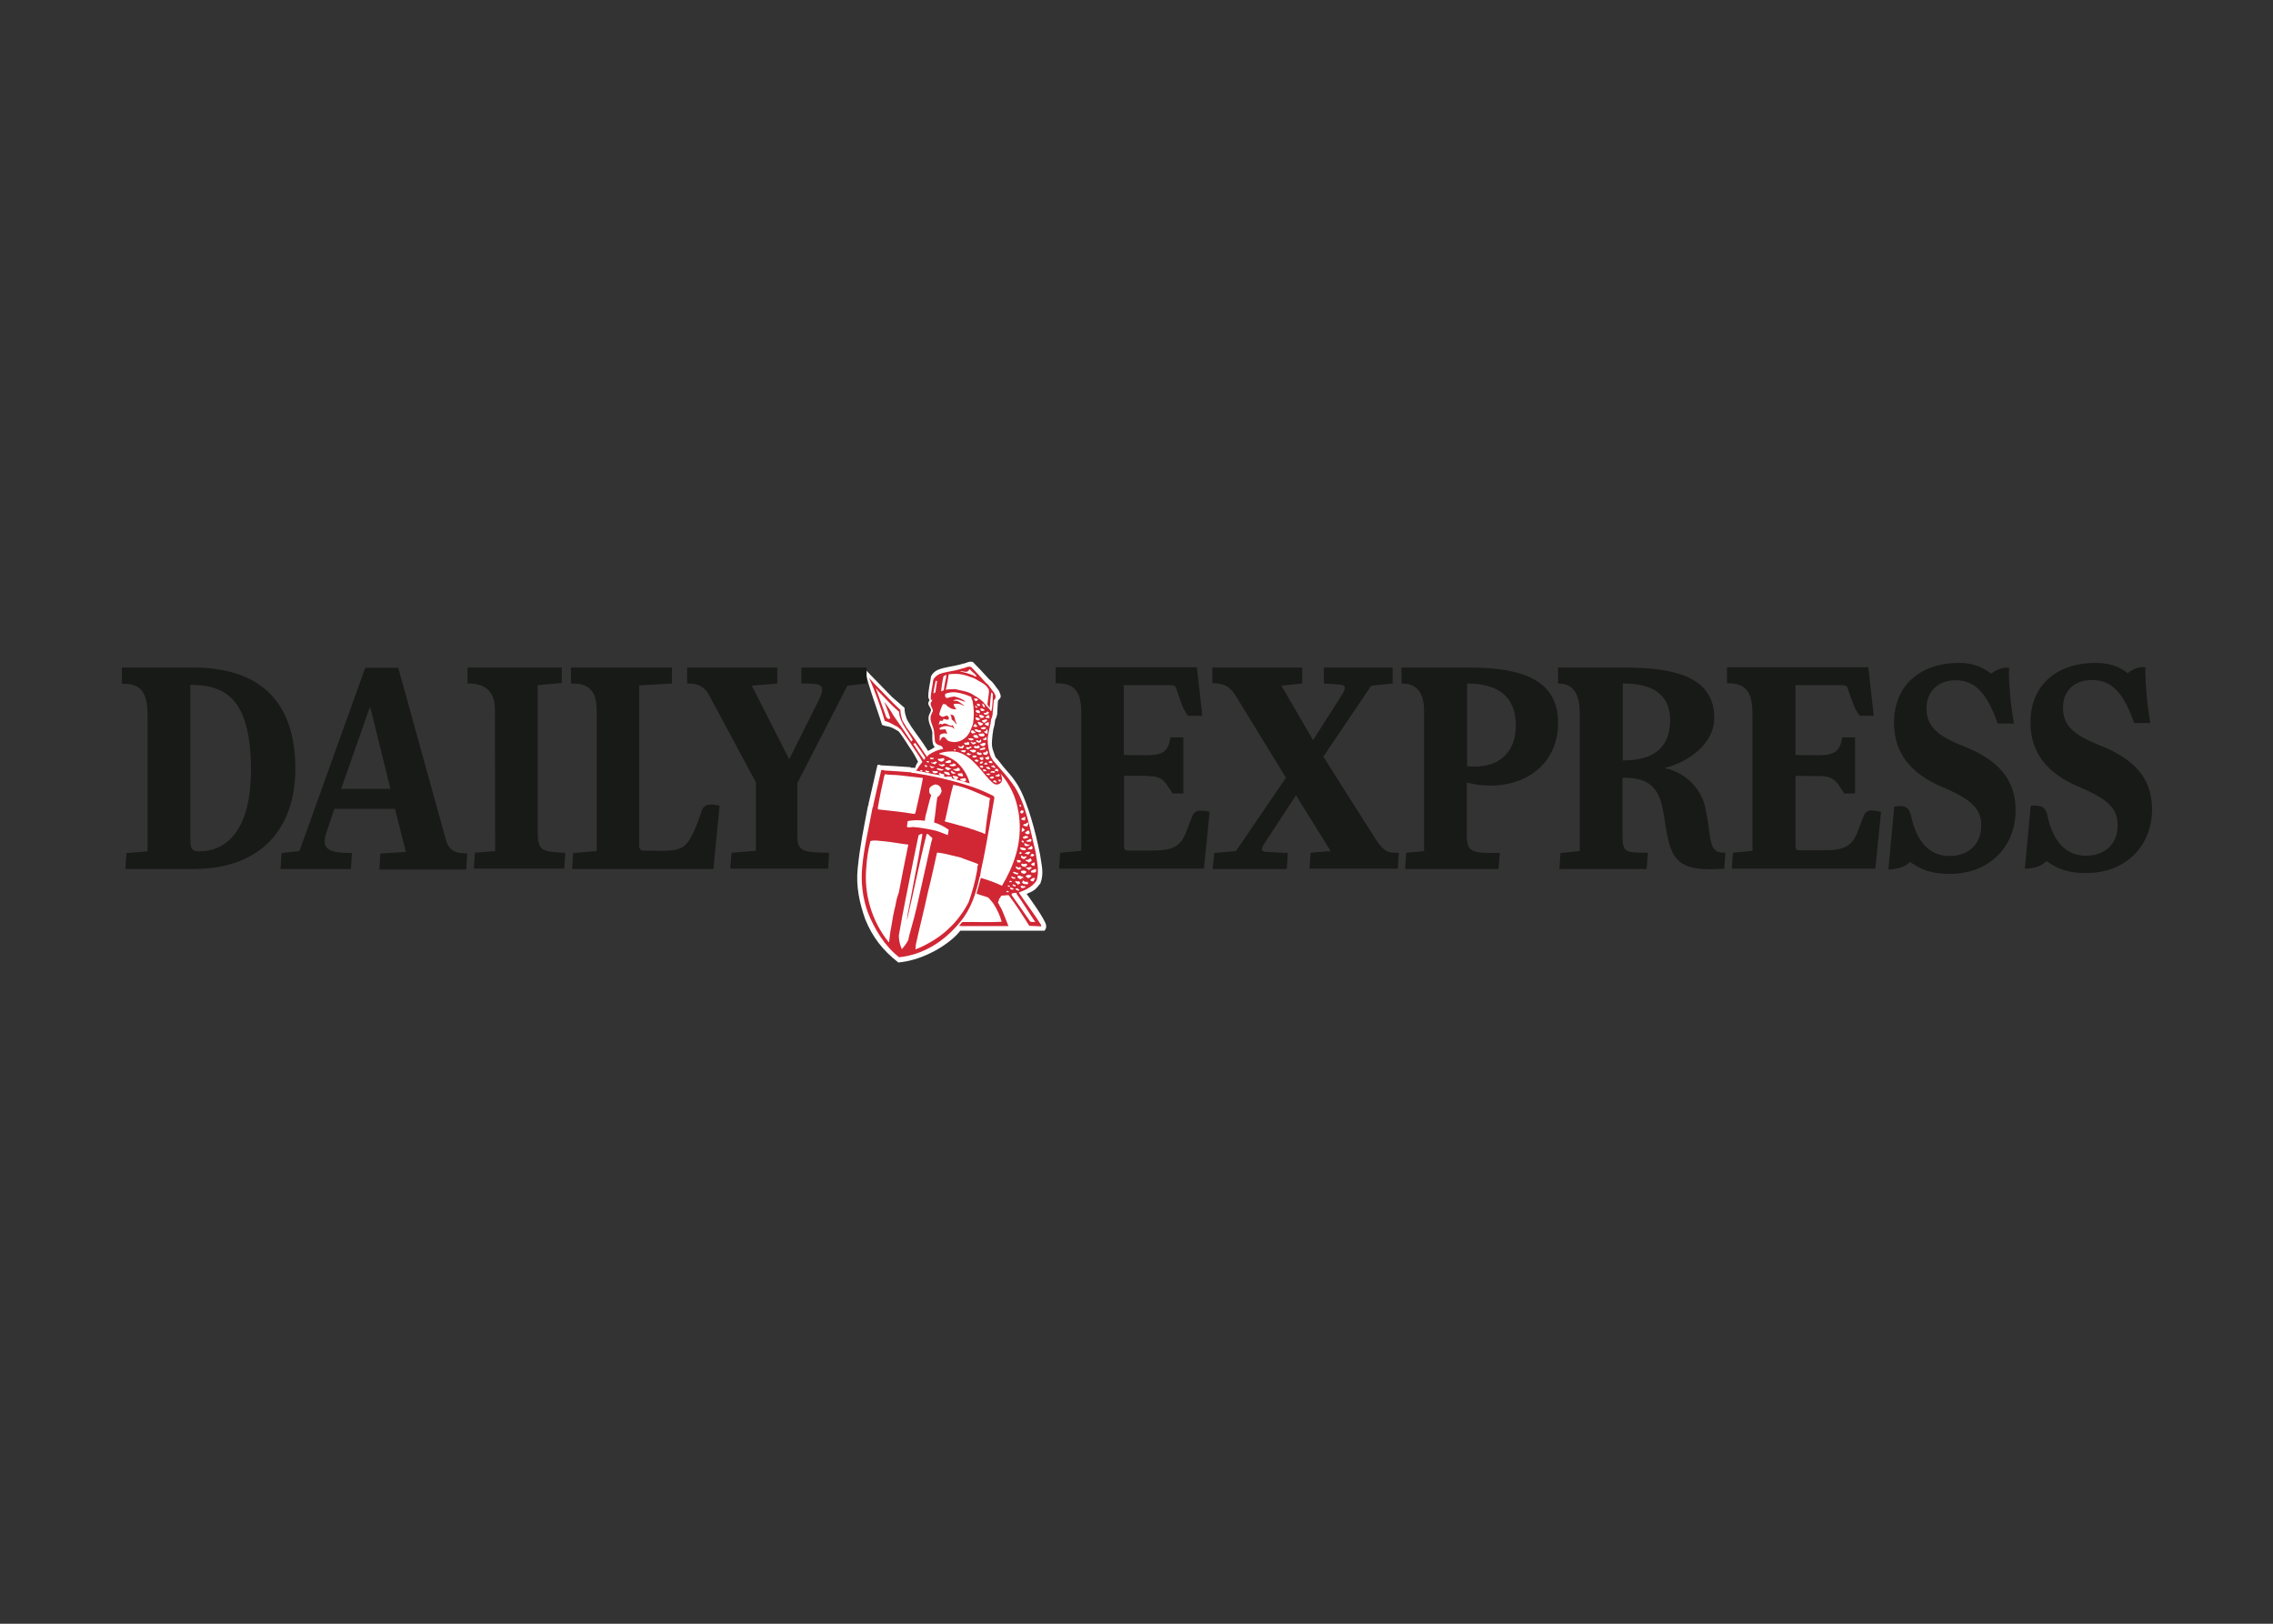<svg clip-rule="evenodd" fill-rule="evenodd" stroke-linejoin="round" stroke-miterlimit="2" viewBox="0 0 560 400" xmlns="http://www.w3.org/2000/svg"><rect x="0" y="0" width="560" height="400" fill="#333333" stroke="none"/><g fill-rule="nonzero" transform="matrix(.667 0 0 .667 -19.34 7.03)"><g fill="#181a17"><path d="m780.7 287c2.8 0 3.9.9 4.6 3.8 1.9 8.8 6.3 14.7 14.2 14.7 7.1 0 11.7-4.4 11.7-11.3 0-5.7-2.9-9.3-14-14-12-5-18.2-12.6-18.2-24 0-13.5 9.5-21.9 24-21.9 4.7 0 8.7 1.1 11.9 3.8l.2-.2c.9-.7 1.9-1.2 3-1.6s2.2-.6 3.4-.4c0 0-.3 2.6.4 10.3.3 3.5.8 6.9 1.4 10.3h-6c-3.9-11.2-8.3-15.9-15.6-15.9-6.3 0-10.7 3.8-10.7 10.2s3.7 10 13.3 13.8c13 5.1 19.6 12.2 19.6 23.8 0 13.5-9.7 23.4-24 23.5-6.7.1-10.7-1.4-15-4.4l-.2.2c-.9.8-1.9 1.4-3 1.8-1.6.5-3.2.8-4.8.8l2.2-23.3z"/><path d="m730.3 287.1c2.8 0 3.9.8 4.6 3.8 1.9 8.8 6.3 14.7 14.2 14.7 7.1 0 11.7-4.4 11.7-11.3 0-5.7-2.9-9.3-14-14-12-5-18.2-12.6-18.2-24 0-13.5 9.5-22 24-22 4.3-.1 8.5 1.3 11.9 4 .1-.1.1-.1.2-.2.9-.7 1.9-1.2 3-1.6s2.2-.6 3.4-.4c0 0-.3 2.6.4 10.3.3 3.5.8 6.9 1.4 10.3h-6c-3.9-11.1-8.3-16-15.6-16-6.3 0-10.7 4-10.7 10.4s3.7 10 13.3 13.8c13 5.1 19.6 12.2 19.6 23.8 0 13.5-9.7 23.4-24 23.5-6.7.1-10.7-1.4-15-4.4l-.2.2c-.9.8-1.9 1.4-3 1.8-1.6.5-3.2.8-4.8.8l2.2-23.3h1.6"/><path d="m700.9 276.1c3.9 0 5.5.9 7.1 3.1.7 1 1.4 2 2 3l.2.3h4v-20.7h-4.8v.5c-1 4.7-2.6 6.1-9.3 6.1l-7.9-.1v-25.8h16.7c2 0 2.4.4 2.6 1.2.5 1.5.7 2.3 1.8 5.1.6 1.8 1.5 3.5 2.6 5h5.2l-2-17.9h-52.2v5.9h.2c6.1 0 9.2 2.4 9.2 11.2v50.7l-7.2.7-.4 5.9h53l2.1-21c-1.1-.3-2.3-.5-3.5-.5-1.2-.1-2.3.6-2.8 1.7-.5 1.3-1.3 3.4-2.5 6.5-2.1 5.1-4.9 6.5-12.6 6.5h-8.8c-1.2 0-1.4-.6-1.4-1.7v-25.8z"/><path d="m628.9 241.9c10.7 0 17 4.3 17 13.5 0 11-7.2 14.9-17.2 14.9h-.3v-28.5h.5m30.2 47c-1.3-7.8-7.3-14-15.1-15.6 0 0 0-.1.2-.2 8.4-2.1 18-8.8 18-18.4 0-14.2-12.8-18.6-33-18.6h-24.7v5.9h.3c5.1 0 7.7 3.7 7.7 10.8v51.1l-7.1.7-.4 5.9h32.2l.5-6h-.7c-8 0-8.7-.2-8.7-7.1v-20.6c.1 0 .3.1.4 0 8.3 0 12.5 2.9 14.2 10.4.8 3.3 1 6.2 1.8 10.2 1.9 10.2 5.3 13.2 16.3 13.2 1.1 0 1.8-.1 2.6-.1 1 0 2.3-.1 2.3-.1l.4-5.9c-4 0-5-1.2-5.8-6.8-.7-5-.8-5.7-1.4-8.8"/><path d="m546.7 241.9c5.8 0 8.4 3.5 8.3 10.6v51.3l-6.6.6-.4 6h34.5l.5-5.9h-2c-9.6 0-10.3-.8-10.2-8.3v-17.8c.1.1.3.2.4.2 17.2 4.1 33.3-4.5 33.3-22.2 0-15.7-13-20.4-33-20.4h-24.9zm24.4 0c10.6 0 17.8 4.4 17.8 15.4 0 10.9-7.2 16.1-17.5 15.2-.2 0-.4 0-.5-.1v-30.5z"/><path d="m518 241.9v-5.9h25.4v5.9l-7.9.8-17.7 26.2s17 26.9 19.2 30.3c2.4 3.8 4.2 5.2 7 5.2h1.7l-.4 5.9h-32.6l.4-5.9 7.4-.6-12.8-20.6s-9.6 14.6-11.5 17.5c-1.7 2.6-1.5 3.4 1.1 3.4l7.4.4-.4 5.9h-27.4l.6-5.9 8-.7 18.5-27.1s-15.8-25.7-18.7-30.5c-2-3.2-4.3-4.4-8.5-4.4v-5.8h33.2v5.9l-7.7.8 11.7 20.1 10.9-17.1c1.4-2.2 1.1-3.2-1-3.4z"/><path d="m452.8 276.1c3.9 0 5.5.8 7.1 3.1.7 1 1.4 2 2 3l.2.3h4v-20.7h-4.8v.5c-1 4.7-2.6 6.1-9.3 6.1l-7.9-.1v-25.8h16.4c2 0 2.6.2 2.9 1 .5 1.5.8 2.5 1.8 5.3.6 1.8 1.5 3.5 2.6 5h5.3l-2-17.9h-52.2v5.9h.3c6.1 0 9.2 2.3 9.2 11.1v50.8l-7.8.7-.4 5.9h53.5l2.1-21c-1.1-.3-2.3-.5-3.5-.4-1.2-.1-2.3.6-2.8 1.7-.5 1.3-1.3 3.4-2.5 6.5-2.1 5.1-4.9 6.5-12.6 6.5h-8.8c-1.2 0-1.4-.6-1.4-1.7v-25.9h8.6"/></g><g><path d="m360.9 345c-5.9-4.6-9.6-9.4-12.3-16-2.1-5.9-3.5-12.2-2.8-18.8.8-8.1 2.3-15.2 3.8-23.1.4-.4.1-1.1.4-1.6 1-4.5 2.1-9 3.1-13.5.4-.1.9-.1 1.3 0l-.5.1c3.7.2 7.5.4 11.3.7.2.2.6.3.9.2l.9.1c.2-.8.6-1.6 1.1-2.3-1-2-2.1-3.9-3.4-5.7 0 0-3.2-5.1-3.9-5.6-.8-.5-1.6-.9-2.4-1.3-1-.5-2.1-.4-3.6-1-1.8-6-4.8-13.3-6.4-20.7l2.3 2.4 7.8 8 4.6 4c0 1.2.2 2.3.6 3.4.3 1.3 1.2 2.2 1.8 3.4 2.6 3.8 3.9 5.3 6.3 9.1.9-.4 1.8-.9 2.5-1.5-1.3-.7-.9-5.2-.9-5.2-.3-2.3-2.2-4.4-1.1-6.9.3-.5.5-1 .6-1.5-.2-1.3-1.8-2.1-.6-3.5.1-.2-.4-.9-.4-1.2-.1-2.7.7-5.2 1-7.8.5-1 1.4-1.8 2.4-2.3 2.6-1.1 5.9-1.3 8.6-2.1.2.2.3-.2.5-.2 1.4 0 2.6-1.2 4-.6 2.1 2.1 4.1 4.3 6.1 6.5 1.5 1 2.2 2.6 3.4 4 .3.7 1 1.9.6 2.7l-.9 1.1-.3 5.2c-.3.5-.2 1.1-.6 1.5v.3l-.1-.1c-.1 1.2-.3 2.4-.7 3.6-.2 1.3-.4 2.8-.5 4.3-.2 2.6.5 3.7 1.3 6 .6.6 1.8 2.1 2.7 3.3 1.2 1.6 4.3 4.3 6.7 9.2s5.2 13.8 7.1 23.7c.5 3.8 1.5 6.6.1 10.4-1.9 2.5-2.5 2.8-5.1 3.9 0 0 7.2 9.8 7.2 11.7.1.7-.1 1.3-.6 1.9h-31.1c-3.4 4.5-13 10.8-22.6 11.7" fill="#fff"/><g fill="#d12634"><path d="m381.3 253.9c-.2-.6-.8-.2-1.1-.6v.1l-.2-.1c.3.5.5 1.1.5 1.8.4.5.9.6 1.2 1.2.2.1.4.5.6.6.1-.1 0-.3 0-.4-.7-.7-.4-1.8-1-2.6z"/><path d="m398.8 320.3c.8-.1 1.5-.2 2.3-.2 0-.1 0-.1.1-.1 0 .2.3.1.4.1 2.7 3.6 5.2 7.5 7.6 11.3 1.4 0 3 .2 4.4.2 0-.2 0-.4-.1-.6-2.5-4-5.5-7.9-8.2-11.9 2.4-.9 4.9-2 6.5-4.3 1.3-3.5.1-7.4-.3-10.8-2.1-8.3-3.3-16.9-7.8-24.1-.3-.2-.4-.4-.5-.7l-1.9-2.5c-1.7-2.1-3.5-4-5.1-5.9-.6-.5-.7-1.2-1.2-1.7-.8-2.2-1.2-4.5-1.2-6.8.1-1.4.5-2.7.7-3.9.3-1.1.5-2.2.6-3.3v.1-.2c.4-.4.3-1 .5-1.4l.5-5.5.5-.6c.4-.8-.1-1.6-.4-2.2-1.1-1.2-1.7-2.7-3-3.6-1.8-2-3.6-4-5.5-5.9-1.3-.5-2.3.6-3.6.6-.2 0-.3.3-.5.2-2.5.8-5.4.9-7.8 1.9-.9.5-1.7 1.2-2.1 2.1-.2 2.3-1 4.7-.9 7.1 0 .3.4.3.5.2 0 .2 0 .4-.2.6-1 1.2.4 2.3.5 3.5-.1.3-.2.6-.4.7h.1c-.1.2-.1.4-.3.6-1 2.3.8 4.2 1 6.3l.3 3.3c0 1.4 1.5 1.8 2.5 2.1-.1.3.2.2.3.4 0 .3.4.5.2.8l-.2-.1c-1.6.3-3.1.9-4.5 1.8-.6.2-.9.9-1.4 1.1v-.1c.1-.3-.3-.6-.5-.9-2.2-3.5-4.6-6.7-7-10.1-.5-1.1-1.4-1.9-1.6-3.1-.3-1-.5-2.1-.5-3.1l-2.5-2.4-7.1-7.3-2-2.2c2.3 5.2 4.2 10.5 5.8 15.9 1.4.4 2.7 1.1 3.9 1.8.8.2 1.3.9 2 1.4l3.5 4.9c1.5 2.4 3.3 4.6 4.5 7.1-.9 1-1.6 2.1-2.3 3.2 3.1.5 6.3 1.3 9.3 1.8l-.4-.1c-.2-.1-.5-.4-.5-.7.2-.3.4 0 .7.1-.1-.1-.2-.2-.2-.3h.1c.3.6 1 .3 1.4.6 0 .3 0 .5-.3.6.4.2.8.3 1.3.4l-.2-.2c.5-.2 1 .1 1.6 0 .3 0 .6.3.3.6.5.1 1 .3 1.5.5-.4-.2-1.1-.8-1.1-1.4h.5c.5.2 1.1.1 1.5.5.1.5-.4.6-.7.9 1.7.4 3.4.9 5 1.4-.8-3.1-2.6-6-5.1-8.1-1.8-1.3-3.9-2.3-6.1-2.7 0-.1-.1-.2 0-.3 1.4-.5 2.9-.7 4.3-.7 4-.2 7.3 2.6 9.9 5.5 2 2.1 3.7 4.8 6 6.5.9.4 1.9.2 2.5-.5.8-.8.3-1.9.1-2.9 0-.1-.2-.2-.2-.4 3.4 3.9 5.7 8.7 6.5 13.8.2.3 0 .6.2.9l.3 2.9c.6 8.9-2.3 16.8-6.5 23.8-2.5-1.2-5.1-2.1-7.8-2.9l-1.6 5.8c1.4.6 3 .9 4.4 1.5l1.7 2c1.4 2.1 2.5 4.4 3.2 6.9-4.9.3-9.6 0-14.5.1-.5.4-.8 1-1.3 1.4l1.2.1c.4-.1 1 .1 1.4 0h15.7c-.9-2.2-1.7-4.4-2.7-6.6-.5-.6-.7-1.4-1.2-2.1.2-.4.4-.8.4-1.3.4-.3.6-.8.8-1.2zm-24-49.5.4.2c-.3.1-.5.5-.8.7s-.9-.4-1.4-.4v-.4c.7.6 1.2-.4 1.8-.1zm-2-1.5 1.1.1c.2.5-.4.3-.6.5-.2-.1-.6.1-.7-.2s0-.4.2-.4zm-.7 1.4c.1.2 0 .4-.2.4-.3-.1-.7-.1-.7-.5.3-.1.7-.1.9.1zm-6.1-7.8c-.1.2-.3.3-.5.4v-.1c-2.1-3.2-4.3-6.4-6.5-9.5-1-1.8-2.2-3.5-3.4-5.1.7 2 1.6 4 2.2 6-.1.3-.3.4-.6.4h-.1c-.5-.3-.9-.8-1-1.4l-3.5-9.7-.3-.3c.3.2.7.4.8.8 2.6 2.7 5 5.4 7.8 7.8.4 0 .1.4.2.6.5 3.9 3.4 6.7 5.1 10.1.1 0-.1-.1-.2 0zm3.5 11.5c-.2-.1-.6-.1-.6-.4.2-.3.5 0 .8 0 .1.1-.1.2-.2.4zm.7-4.4c-1.3-1.8-2.6-3.8-3.8-5.7.1-.1.2-.4.4-.2-.1-.4.4-.2.5.1 1.2 1.6 2.4 3.4 3.5 5.1-.2.3-.2.8-.6.7zm.3 2c.4 0 .7.2 1.1.3-.3 0-.1.2-.2.4-.3.1-.7 0-.8-.3v-.1zm1.3 2.8c-.4-.2-.8-.2-1.1-.5l.2-.3c.4.2.9.1 1.4.4-.2.1-.2.3-.5.4zm1.1-1.8c-.2-.2-.4-.5-.6-.8.6.3 1.3.5 2 .5-.4.1-.9.7-1.4.3zm.8 1.9c.1-.2-.3-.1-.1-.4-.1-.1-.3-.2-.3-.4.6.2 1.3.2 1.9.2.3.1 0 .3.2.5-.5.3-1.2.3-1.7.1zm3.7-1c-.5.2-1.1.2-1.6 0-.3-.1-.5-.3-.8-.4 0-.3.3-.2.4-.4.4.3 1 .2 1.5.5.2 0 .3-.1.5 0zm2 1.9c-.6-.3-1.4-.4-1.7-1.1.1-.2.4-.4.6-.2.3.1.6.2.9.2.5-.2.3.6.7.7.1.4-.4.2-.5.4zm.2-2c-.5.4-.9-.2-1.3-.4s-.1-.5.2-.6c.7-.1 1.2.5 1.9.5-.1.3-.6.1-.8.5zm1.5 1.5c-.4-.2-.8-.4-.9-.9.1 0 .3-.4.5-.2.2.3.4.5.7.5.2.1.4.1.6.3-.1.2-.6.1-.9.3zm4.6 1.7.1.2c0 .1-.1.3 0 .4.1-.1.2 0 .2 0s-.2.3-.3.1c-.5.9-1.4-.1-2.1-.1.1-.1.2-.3.2-.5.7 0 1.3-.5 1.9-.1zm-1.5-2c.2.2.5.5.5.9l-.1.3c-.7-.1-1.6 0-1.9-.8.4-.6 1.1 0 1.5-.5zm-1-1.8h.1c.1.2.2.4.3.6-.1.5-.7.3-1 .5-.5-.1-.9-.2-1.4-.5-.1-.1-.1-.2-.1-.3.2-.1.6.2.8-.1.7.3.8-1 1.3-.2zm-2-1.8c.3.2.9.1.8.7.1.1.2 0 .4-.1-.7.5-1.6.6-2.4.3l-.3-.3c.3-.4 1.3 0 1.5-.6zm-2.7-.8c.1.1.4 0 .6-.2.3-.2.7-.2 1-.1l.2.2c.1.3-.1.6-.4.7-.6.1-1.3.1-1.8-.2zm-1.5 2c-.4-.4-1-.4-1.3-.8.3-.4.5.1.9.1s1-.5 1.4 0c0 .5-.7.4-1 .7zm.5-3.1.3-.2c.1.1-.2.1-.2.2s.3.4.2.7l-.9.6c-.6-.1-1.4-.3-1.5-1 .1-.2.3 0 .5-.1.6.1 1.1-.3 1.6-.2zm20.8 6.1-.1.4c-.2.5-.8.2-1.1.2-.1-.1-.4 0-.5-.2.1-.4.6-.1.8-.4.1 0 .2.1.3 0s-.1-.1-.1-.1c.3-.7.4.2.7.1zm-3.3-.8-.2-.3c.4-.3.8-.1 1.2-.3.2.1.5.2.5.5-.3.4-.9 0-1.5.1zm2.6-1.1c0 .2.1.3.2.5 0 .2-.2.1-.3.2l-.1-.1c-.4 0-.7-.1-1-.3v-.1c.3-.4.9-.8 1.2-.2zm-1.5-1.5c.3.2.5.6.5.9l-.1.1c-.2-.2-.5-.2-.7-.4-.3 0-.5-.1-.7-.3 0-.2.2-.2.3-.2.3.1.4-.4.7-.1zm-.6-1.4c-.1.2.1.5 0 .6-.4-.3-1.3.2-1.3-.7.1-.2.3.1.4-.1.2-.4.6 0 .9.2zm-1.3 1.9c.2-.1.1.1.2.2s.4.4.4.6c-.4.2-.8 0-1.1-.1-.1-.2-.4-.3-.5-.5.2-.4.7 0 1-.2zm-1.8-.9c.2-.2.3-.7.6-.5l.3-.3c.3.1.1.5.4.5l.1.2c-.4.3-.9 0-1.4.1zm2-2.4c0 .3-.2.6-.5.6h-.1c-.4 0-.7-.2-.9-.6.2-.5 1 0 1-.7.3 0 .3.4.5.7zm-.4-2c-.2.3-.4.7-.7.9-.5-.1-1.1 0-1.2-.7.2-.6 1.1.1 1.2-.6 0-.2.2-.3.3-.2.1 0 .2.1.2.2s-.1.3.2.4zm-7.4-5.2c.6-.1 1.3-.1 1.9.1 0 .1.3.2.1.3-.4.3-.9.4-1.4.2-.2-.3-.7-.3-.6-.6zm.4 2.3c-.7 0-1.5.3-1.9-.4 0-.3.3-.3.5-.4.2.1.4.1.5.1.1-.4.8-.4.8 0 0 .2.2.3.1.5zm3.9-11.6c-.5-.1-1.2-.1-1.5-.7.1-.1 0-.4.3-.5.4 0 .9.1 1.2.4zm1.2 1 .4.1c.1.2-.1.5-.3.5s-.7.3-1 .1c-.3-.3-.5-.6-.6-1 .5-.2 1-.1 1.5.2zm-2.2-.4c0 .1-.1.1-.3.1v-.3h.2zm-.6-2.9c-.1-.1-.2-.3-.1-.4s.5.3.5 0c0 .3.3.4.3.7-.4.1-.6-.2-.8-.4zm.3 3.8c.4.1.9.2 1.1.5 0 .1.3-.1.3.1s-.5.5-.8.6c-.1-.2-.3-.2-.5-.2-.2-.2-.5-.5-.3-.9zm1.7 1.9.4.3.3-.1c.1 0 .1.2.1.4-.3.2-.7.8-1.1.5-.5-.1-.5-.7-.9-1 .3-.7.7 0 1.2-.1zm-.3 2.8.5.4c-.2.1-.4.4-.7.5-.6-.3-1.6-.2-1.8-1.1.5-.2 1-.1 1.4.3zm1.5 1.5.2.3c-.1.2-.2.4-.4.5-.4.1-.9.1-1.4-.1-.1-.3-.7-.3-.4-.7.6-.2 1.2-.3 1.9-.2zm-2.6.4c0 .4.5.5.6.8-.4.3-.9.3-1.4.1-.2-.2-.7-.4-.6-.7.3-.4.9-.2 1.3-.3zm.3 2c.1.2.4.1.5.1s.3-.5.6-.5c.1.1 0 .3.2.4 0 .4-.4.8-.8.8-.4-.1-1-.2-1.2-.7.1-.2.5-.4.6-.2zm1 1.2c.5 0 1-.5 1.6-.4l.2.3c.1.3-.2.6-.4.8-.4.2-.9.2-1.2-.1-.2-.2-.6-.4-.2-.7zm1.5-1.3c-.3-.1-.6-.3-.7-.6.2-.1.4.1.6-.1s.4-.5.7-.5c.2.3-.1.6.1.8 0 .5-.5.1-.8.3zm-.2-3.2c.2-.1.4-.2.6-.2l.4-.7c.4.1.2.6.3.9-.1.3.1.7-.2.8-.4-.3-1-.4-1.2-.8zm-.1-.8c-.4-.2-.9-.1-1.2-.5.3-.3.6-.2 1-.4.4-.1.8.1 1.1.4-.2.2-.7.3-1 .5zm-.8-3.2c.3-.3.7-.3 1.2-.4.2-.6.5.2.9 0 .1.1 0 .1 0 .2l-1 .9c-.5-.1-.9-.4-1.1-.8zm.7-2.6c.1 0 .2-.1.2-.2s-.3-.2-.3-.2c.3.1.7.1 1.1 0 .1-.1.1-.3.1-.4.4 0 .8 0 .9.4-.1.3-.5.5-.8.7-.5-.1-1 .1-1.2-.4zm.4-2.4c-.4 0-.7-.5-.8-.8l-.1-.6c.6.1.8.7 1 1.1zm0 1c-.2.5-.6.2-1 .4-.4-.1-.4-.5-.7-.7.2-.2.4-.3.6-.3.4.1.7.3 1 .5zm-2.2-1.3c-.3-.1-.5-.6-.7-.8.2-.5.7-.1 1-.1.1.2.2.4.2.6-.2.1-.4 0-.6.1zm-1.3-2c.1-.4-.7-.6-.3-1 .4.2 1.4-.2 1.3.6-.4.1-.6.6-1 .4zm-.3 8.6c.3-.3.6 0 .7.3l.5.4c-.2.1-.7.4-1.1.2-.1-.1-.4 0-.5-.2s.5-.3.4-.7zm.4 3v.2c-.5-.2-1 .5-1.4 0-.2-.2-.3-.4-.2-.7.1-.1.1-.3.4-.3.5 0 .8.5 1.2.8zm-.5 3.6c.2-.1.6 0 .7.2-.1.5-.8.5-1.2.6-.2-.4-.7-.5-.8-.9.3-.3 1 .6 1.3.1zm-.2 2.7c.3.3 1.2-.1.8.7-.2.5-.8.3-1.1.4-.3-.3-.8-.4-1.1-.7.3-.5 1-.1 1.4-.4zm.1-.9v-.2c.3-.1.5-.5.8-.1.5.1.9-.6 1.3-.1v.7c-.7.2-1.5.4-2.1-.3zm1.5 1.8c.4.1.6.6 1.1.2.3.1.2.6.3.8-.6.2-1.3.1-1.8-.4 0-.2 0-.6.4-.6zm.6-.9c.1-.4.7-.3 1-.6.4.2 1.1-.7 1.1.2 0 .6-.8.3-1.1.5-.4.2-.7.1-1-.1zm3.4-8.9c-.1.4-.5 0-.8 0l-.7-.5c.3-.5 1-.4 1.4-.9l-.1.1c.5.3.1 1 .2 1.3zm.3-2.9c-.3.5-.7 0-1.2.1l-.3-.3c0-.4.6-.1.6-.5.2-.1.3-.3.5-.2v-.1l.2-.2s-.1.2 0 .2v.1s-.4.1-.2.2.3 0 .3.2c.1.2.1.4.1.5zm-10.8-17.1c1.1-.2 2.5.8 3.2-.5.3-.5.6 0 .7.2.7.8 1.7 1.2 2.1 2.2-.4.2-.8-.2-1.2-.4-1.5-.6-3.1-1.1-4.8-1.4zm2.3 1.6 2.9 1c1.6 1.1 3.6 1.7 4.9 3.4-.1 0-.1 0-.1.1s.1.1.2.1h.1c.5.9.2 2 .1 3l-.4 3.1c.3.4.6.8.8 1.2l.1-.3c.1-1.7.3-3.4.5-5.2 0-.1.1-.2.2-.2.2.2.4.5.5.8h-.1c0 2-.1 4.1-.5 6.1l-.2-.1c-.2 0-.2-.2-.3-.3.1-.3-.3-.1-.3-.4-.4-.5-.8-.9-1.2-1.3-.6-.8-1.2-1.5-2-2.1-.7-.6-1.6-1.2-2.4-1.6-2-1.5-4.5-1.7-6.9-2.3-1.2 0-2.4 0-3.6.2v-.2h.1c.4-1.8.8-3.7 1-5.5 2.2-.3 4.5-.2 6.6.5zm-8.5.2c.3-.2.7-.4 1.1-.4-.3 1.9-.8 3.7-1 5.6l-1 .4c.2-1.9.5-3.9.9-5.6zm-3 6c-.3 0-.5.4-.7.3.1-1.5.5-3 .8-4.5.2-.2.6-.1.5.2zm5.1 18c-1.1-.1-1.5-2.4-2.8-1.2-.1.3-.5.6-.5 1l-.1.1c-.3-.5 0-1.4-.1-1.8.1-.8 1-.8 1.6-1l1.1.1.1-.1c-.3-.4-.5-.9-.6-1.4-.5-.2-1.1.1-1.7 0-.2.1-.5 0-.7-.1h.2c0-.1-.1-.3 0-.5.7-.4 1.5-.6 2.3-.7.4.2.8-.1 1.1.2l1.2.2c.2.3.5.5.8.6.2-.1-.2-.2-.1-.4v.1c-.3-.2-.3-1.4-.9-.8-1.2.1-2.2-1.5-3.4-.5-.4.1-.7-.5-1-.1l-.4.3c.1-.5.3-1.1.5-1.5h-.2c.5-.2 1.1.3 1.4-.3l-.1-.2.1.1v-.1l-.1-.1.2-.1c.7 0 1.6.7 2-.1 0-.4-.2-.9-.6-1.1-.7-.1-1.3.5-1.9.4-.4-.2-1-.5-1.1-.9.3-1.3.8-2.6 1.4-3.8.4-.1.7.2 1.1.1.3.8 1.2 1 1.8 1.5.5.1 1 .4 1.5.3.1-.1.3.1.5.1-.1-.6-.9-1-.9-1.8-.1-.1-.2-.1-.1-.2 1.3-.3 2.6-.1 3.7.6 0 0 .1 0 .2-.1-1.2-.7-2.2-2-3.7-1.7l-.3-.1c1.4-1 3 .2 4.4.4l.1-.1c-1.3-.9-2.7-1.5-4.2-1.8-.9.1-1.8.3-2.7.6-.4-.3-.8-.6-.6-1.3-.1-.1.1-.2.1-.3 1.3-.5 2.7-.7 4.1-.5 1.9.3 3.8.9 5.5 1.7-.1.7.5 1.2.5 1.9.5 2.6.5 5.3.1 8-.4 1-.7 1.9-1.1 2.8-.5 1-1.2 2-2.1 2.6-1.6 1.3-3.8 1.7-5.6 1zm2.3 3.5c-.2 0-.5-.1-.6-.3s.3-.1.4-.2c.1 0 .3 0 .3.2 0 .1-.1.1-.1.3zm1.1-1.4v-.3l1.1.3c.2-.2.7-1 1-.2-.2.3-.4.5-.6.8-.5-.2-1.2 0-1.5-.6zm2.3 2.1c-.5-.2-1.1-.2-1.5-.6.3-.2.8-.3 1.2-.2.2-.1.9-.2.7.3 0 .3-.4.1-.4.5zm1.6-1.8c.1-.3.5-.5.8-.4 0 0 .1 0 .1.1v.3c-.5.2-.9.4-1.3.7-.3-.2-.7-.4-.7-.7.3-.2.7-.2 1-.1zm-.2 2.8-.8-.5c.2-.2.6-.2.8-.4.3.3.7.5 1.2.6-.4 0-.8.4-1.2.3zm1.3.5c.2 0 .4-.3.4-.5.2.2.5.2.7 0l.7.4c-.1.6-.8.2-1 .5-.3-.2-.7-.2-.8-.5zm1.5 1.9c-.1-.2-.6-.3-.4-.6s.6-.1.9-.2l.5.5c-.2.3-.7.4-1 .2zm1.9-1.6c.2-.1.5-.1.8-.1-.3.3.3.8-.2 1-.3.1-.6.1-.8-.1l-.5-.6c.2-.1.5-.2.8-.3zm.7 1.6c0 .3-.2.5-.5.6-.2.2-.5.1-.7 0v-.1c.1-.8.7-.4 1.1-.6zm-.5 2.2c-.3-.1-.8-.3-.7-.6.3-.1.6-.2 1-.1.2.1.1.5.4.5-.3 0-.3.4-.7.2zm.5.8c.1-.4.5-.1.8-.1l.5.4c-.2.3-.5.2-.9.2s-.4-.4-.5-.7zm1.2 1.7c.1-.5.7-.2 1.1-.4l.4.5c-.2-.1-.4 0-.6.2-.3-.3-.9 0-.9-.5zm1.4 1.3c-.1-.1 0-.1-.1-.2.4-.3 1.5-.7 1.5.2-.5.3-1.1.3-1.5 0zm1.9 1.7c-.2-.2-.9-.1-.7-.6s.5 0 .8-.2c.2.2.4.8.8.8-.3 0-.6 0-.9-.1zm2.1-.6c-.2-.1-.2.2-.3.2-.5.1-.4-.5-.9-.4.1-.2.5-.2.7-.3.2 0 .5.1.5.4-.1-.1-.1 0-.1.1zm3.6 39.4c.4.1.9.1 1.1.5-.2.5-.7.1-1.1.1-.1-.3-.4-.5-.1-.7zm.7-1c0-.1.1-.3.2-.3.2.5 1.4.1.8.9-.4-.2-.9-.1-1-.6zm8.4 13.7c-.6-.1-1.3.1-1.9-.2-2.3-3.3-4.4-6.4-6.8-9.7 0-.2-.2-.6.2-.7s.9-.2 1.4-.2c.1.1.2.4.4.3l-.2.1c2.5 3.5 4.5 6.9 6.9 10.4zm-6-11.6c-.5.1-.8-.3-1.2-.4-.1-.1-.1-.2 0-.3l.1-.1c.6-.2.7.4 1.2.4 0 .1 0 .3-.1.4zm-.7-2.5c-.1-.5-1-.5-.6-1.1.4.3.7.1 1.2.2.6-.1.2.6.6.9-.5-.2-.9.6-1.2 0zm.9-1.8c-.3-.3-.8-.4-.8-.9.5-.8 1.2 0 1.8 0 .2.1.4.3.5.5-.7-.2-1 .8-1.5.4zm1.1-17.4c-.1-.1-.4-.2-.4-.4.3-.2 0-.9.3-1.1.4.1.6.6.9.7-.1.5-.6.4-.8.8zm1.5 1.6.5.1c.1.1.1.3 0 .4-.3.3-.7.1-1 .4-.4 0-1 0-.8-.6 0-.1.1-.2.2-.2.4.2.6-.6 1.1-.1zm-1.8 1.7c.2-.3.4.1.6 0 .1.2.1.5.3.6-.3.1-.6 0-.9-.2 0-.1-.1-.3 0-.4zm2.2 1.4h.8c-.4.6-1.1.6-1.7.5-.2-.2-.3-.4-.4-.7.2-.7.8.1 1.3.2zm.4 9.4c-.3-.4-.8-.4-1.1-.9.2 0 .4.1.6-.1.3.1.7.1 1-.2.2.2.4.3.7.4-.6.2-.7.8-1.2.8zm.8 1.9c0 .1.1.2.3.2-.5.2-.6.9-1.3.8l-.1.1-.9-.7c.4-.4.9-.6 1.5-.5.1.1.2 0 .5.1zm-.9-4.7c-.2-.4-.7-.5-1.1-.6.2-.8.8-.1 1.1-.5.3-.2.8-.7 1-.1 0 .3.4.7-.1.8s-.4.4-.9.4zm-.6-3.1c-.2-.2-.6 0-.8-.3.3-.1.7-.4 1.1-.5s.7 0 1.1.1c-.5.2-.7 1.3-1.4.7zm-.1 1c-.2.4-.6.5-.9.9-.5-.2-1.2-.3-1.2-1.1.2-.5.6.1 1 .2s.7-.5 1.1 0zm-1.6 2.5c.5.6 1.5-.5 1.8.5-.1.5-.6.4-.8.8-.3-.1-.7-.3-1-.3l-.4-.5c0-.3.1-.5.4-.5zm1.1 2.7.5.4c-.3.3-.6.7-1 .7-.4-.2-1.2-.2-1.1-1 .5-.2 1.1-.3 1.6-.1zm0 6.1c-.5 0-1 .6-1.5.1-.1-.2-.4-.4-.1-.6s.4-.1.6-.1l.2.2c.3 0 .8-.2.8.2zm.2-1.2c-.6 0-1.2-.1-1.4-.7 0-.1.1-.1.2-.2s0-.4.2-.4.4.2.6.4c.4.2 1.1-.3 1.2.4.1.1 0 .3.1.4-.3 0-.6.3-.9.1zm2.8-1c-.5 0-.9-.1-1.2-.5.5-.4 1.2-1.2 1.9-.6-.5.2-.4.8-.7 1.1zm1-4.4c.1.4 0 .8-.3 1.1-.6.1-1.1.1-1.6-.1-.1-.8.9-.8 1.4-1.1.1-.1.3-.1.5.1zm-.5-2.3c0 .3 0 .8-.3 1-.2 0-.4-.3-.7-.2l-.4-.5c.4-.2.8-.6 1.3-.6zm-.9-2.5c-.3-.2-.5 0-.8-.2.3-.3.3-.7.7-.8.3 0 .6.2.8.4 0 .3-.4.5-.7.6zm.1-3.3c.1.4-.3.7-.6.7-.4 0-.9-.1-1.3-.3.5-.3 1-.6 1.5-1 .2-.1.2.3.4.6zm-.4-2.8c0 .2-.1.5-.3.6-.5.1-1.1.1-1.6-.1l-.1-.2c.6 0 1-.6 1.6-.7.1.1.3.1.4.4zm-.7-2.9c.2.5-.2.7-.6.8-.4-.1-.9-.1-1.1-.6.5-.3 1.3-1.5 1.7-.2zm-.5-3.4c.2.6-.4.8-.3 1.3-.5 0-1.1-.1-1.6-.4.1-.6.8-.4 1.2-.7.1-.2.4-.6.7-.2zm-1-2c-.4.4.1.9-.4 1.1-.4-.1-.8-.2-1.2-.4.1-.6.8-.6 1.2-.9.1-.1.3 0 .4.2zm-2.1-4.6c.2-.1.4 0 .5.2v.1l-.1.3c-.3.1-.5-.2-.6-.4s.1-.3.2-.2zm.1 2.6c0-.3.5-.4.3-.8.2.4.8 0 1 .4-.1.4-.1.8-.6.9-.3 0-.6-.2-.7-.5zm.5 13.1c.3.1.8-.1 1 .2l.6.1c0 .3 0 .8-.4.7-.6 0-1.3 0-1.6-.6-.1-.2-.1-.4.1-.5.1 0 .2 0 .3.1zm.1 2c0 .2-.2.2-.4.4-.2 0-.5-.1-.5-.4.2-.5.7-.4.9 0zm-1.5 2.5c.3.2.7.3 1 .1 0 .2.1.3.2.5-.2.2-.5.8-.8.3-.2 0-.3.3-.5 0s0-.3-.2-.4c0-.2 0-.4.3-.5zm-.5 2.5c.4.1.7.6 1.1.3.3-.2.5.2.8.4l-.9.5c-.5-.1-1.1-.4-1.2-.9 0-.1 0-.4.2-.3zm.5 2.3c.1.1.3.4.1.5h.1c-.4.3-1-.1-1.5-.2-.1-.2-.4-.2-.4-.5.5-.5 1 .4 1.7.2zm-2.1 1.4c.4.1.6.4 1.1.3.2.1.1.4 0 .5-.5 0-1 0-1.3-.5-.1-.1-.1-.2 0-.3zm-.9 1.7c.1-.2.9-.2.8.3-.2.1-.5 0-.7.1s-.2-.3-.1-.4zm-.5 1.6c.2 0 .5 0 .6.3 0 .6-.4-.1-.7.1-.2-.1-.1-.4.1-.4zm-.5 2c.2.1.6 0 .7.3s-.3.1-.5.2c-.2 0-.3 0-.4-.2 0-.1.1-.3.2-.3z"/><path d="m395.9 283.4c-3.2-1.6-6.5-3-9.9-4-6.4-2-13-3.5-19.7-4.5-.3.1-.6 0-.8-.2-3.4-.3-6.9-.5-10.2-.7l.4-.1c-.4-.1-.8-.1-1.2 0-.9 4.1-1.9 8.2-2.8 12.3-.2.5 0 1.1-.4 1.5-1.3 7.2-3.1 14.3-3.8 21.7-.6 5.8.1 11.7 2.1 17.2 2.5 6.1 6.1 12.2 11.5 16.4 8.8-.9 16.5-5.7 22.3-12.7.2-.1.1-.5.4-.5 3.9-4.7 5.7-10.4 7-16.3l-.1-.1c.2.1.2-.3.3-.2.3-2.8 1.2-5.8 1.7-8.8 1.3-6.7 2.4-13.4 3.6-20.3-.1-.1-.1-.5-.4-.7zm-25 7.3c.7-2.4 1.2-5 2-7.4.1-.5-.6-.5-.5-1-.4-.3 0-.9-.2-1.2.1-1 1.2-1.6 2.1-1.9.9-.1 1.7.4 2.2 1.2l.3 1.2c-.2.9-.7 1.8-1.5 2.2l-.1.2c-.5 3-.7 6.3-1.2 9.2 1.9.6 3.7 1.5 5.4 2.7 0 .6-.3 1.5-.3 2-1.6-.6-3.1-1.3-4.7-1.7-2.7-.6-5.4-1.1-8.1-1.3-.9 0-1.5.3-2.3 0 .1-.7.1-1.5.3-2.2 2.1-.4 4.2-.4 6.3-.1 0-.5.2-1.2.3-1.9zm-15.3-14.6c.2-.2.1-.5.2-.7 1.7.3 3.6.2 5.4.4l8.7 1c-.8 4.4-1.8 8.6-2.8 13-.2 0-.2.2-.3.3-4.5-.8-9-1.2-13.5-1.7.1-.2-.1-.2-.1-.4.7-4.1 1.5-7.9 2.4-11.9zm4.2 47.6c-.7 2.6-1.2 5.4-1.6 8.1-.4 1.9-.6 3.9-.8 5.6l-.1.1c-6.3-7.8-9.3-17.9-8.3-27.9.2-3.2.7-6.4 1.5-9.5 1.6-.5 3.5 0 5.4.1 2.8.3 5.8.9 8.6 1.2-1.2 5.9-2.4 11.8-3.5 17.7-.6 1.6-1 3.1-1.2 4.6zm4.8 12.4-.1.5c-.6 1.2-1.4 2.3-2.4 3.4-.7-1.6-1.1-3.3-1.1-5 1.5-9.1 3.5-18.2 5.2-27l2.1-10.1c.4-.1.8-.5 1.2-.5l.2.3-1.5 8.7-3.6 19c-.3 1.1-.4 2.3-.6 3.5h.1c2.5-10.5 4.5-21.1 7.2-31.5h.1c.1.1-.2.1 0 .2.1-.4.5.1.7.2.3.4.7.7 1.1 1l.2.3-.4 1.3-4.7 21c-1 4.8-2.3 9.4-3.6 14.1.2.2-.2.3-.1.6zm25.7-27.3c-.5.9-.2 1.7-.5 2.7-.7 3.8-1.7 7.5-3 11.1-3.3 6.5-8.5 11.8-14.8 15.2-1.6.9-3.2 1.7-4.9 2.3.1-.6.2-1.1.2-1.7l-.3 1.2c1.5-7 3.3-13.9 4.8-20.9 1.2-4.6 2.2-9.5 3.3-14.3.3-.2.6.2.8 0 2.7.4 5.3 1.2 8 1.8 2.1.9 4.3 1.5 6.4 2.4zm3.9-21.2c-.5 3.2-1 6.5-1.3 9.8-.3.2-.6-.2-.9-.3-1.6-.5-3.1-1.2-4.7-1.6l-.1-.1c-3-.8-6-1.8-9.1-2.5.1-.1-.1-.2-.2-.2.5-.7.4-1.7.7-2.5.8-3.6 1.5-7.4 2.5-10.9 4.8.9 9.1 3.1 13.6 5-.4 1.1-.2 2.3-.5 3.3z"/></g></g><g fill="#181a17"><path d="m282.8 241.9v-5.9h33.3v5.9l-9.4.8 13.8 27.2 11.1-22.2c2.2-5 1.3-5.8-5-5.8h-1.6v-5.9h24.1v5.9l-7.1.8-18.5 36v19.5c0 5.5 1.9 6.1 11.2 6.2h.5l-.3 5.9h-36.2l.5-5.9 9-.7v-25.3l-17.4-32.4c-1.5-2.7-3.7-4.1-7.5-4.1z"/><path d="m273.2 303.7c7.9 0 9.7-1.3 12.8-8.8 1.3-3.1 1.7-4.6 2.2-6 .4-1.4 1.6-2.3 3.1-2.3 1.2 0 2.3.1 3.5.5l-2.3 23.3h-52.2l.4-5.9 8.7-.7v-52.1c0-9.1-5.2-9.7-8.8-9.8h-.7v-5.9h37.3v5.9l-12.1.7v59.1c-.1.5.1 1 .4 1.5.3.3.7.4 1.2.4z"/><path d="m211.9 303.8-7.5.6-.4 5.9h33.4l.4-5.9h-.6c-8.2-.4-9.6-.7-9.6-8.1v-53.8l8.9-.8v-5.7h-34.8v5.9h.5c6.1 0 9.6 3 9.6 9.6z"/><path d="m165.7 250.4-10.7 30.4h18.2zm-16.3 47c-1.7 5.5 1 7.1 8.8 7.1h.8l-.4 5.9h-26l.4-5.9 6.6-.7 24.3-67.7h12.2l17.7 63.9c.9 2.9 2.8 4.4 5.6 4.5l2.2.2-.4 5.9h-32.1l.4-5.9 9.4-.6-4-15.9h-22.4z"/><path d="m99.3 298.6c0 3.8.1 5.3 3.2 5.3 9.1 0 19.1-6.3 19.2-29.9 0-26.6-9.5-31.6-22.4-31.6zm-25.3-62.6h26.2c25.2 0 37.8 12.9 37.9 37.2 0 22.5-12.9 37.1-37.3 37.2h-25.5l.4-5.9 7.8-.6v-50.2c0-8.3-2.3-11.7-8.9-11.7h-.6z"/></g></g></svg>